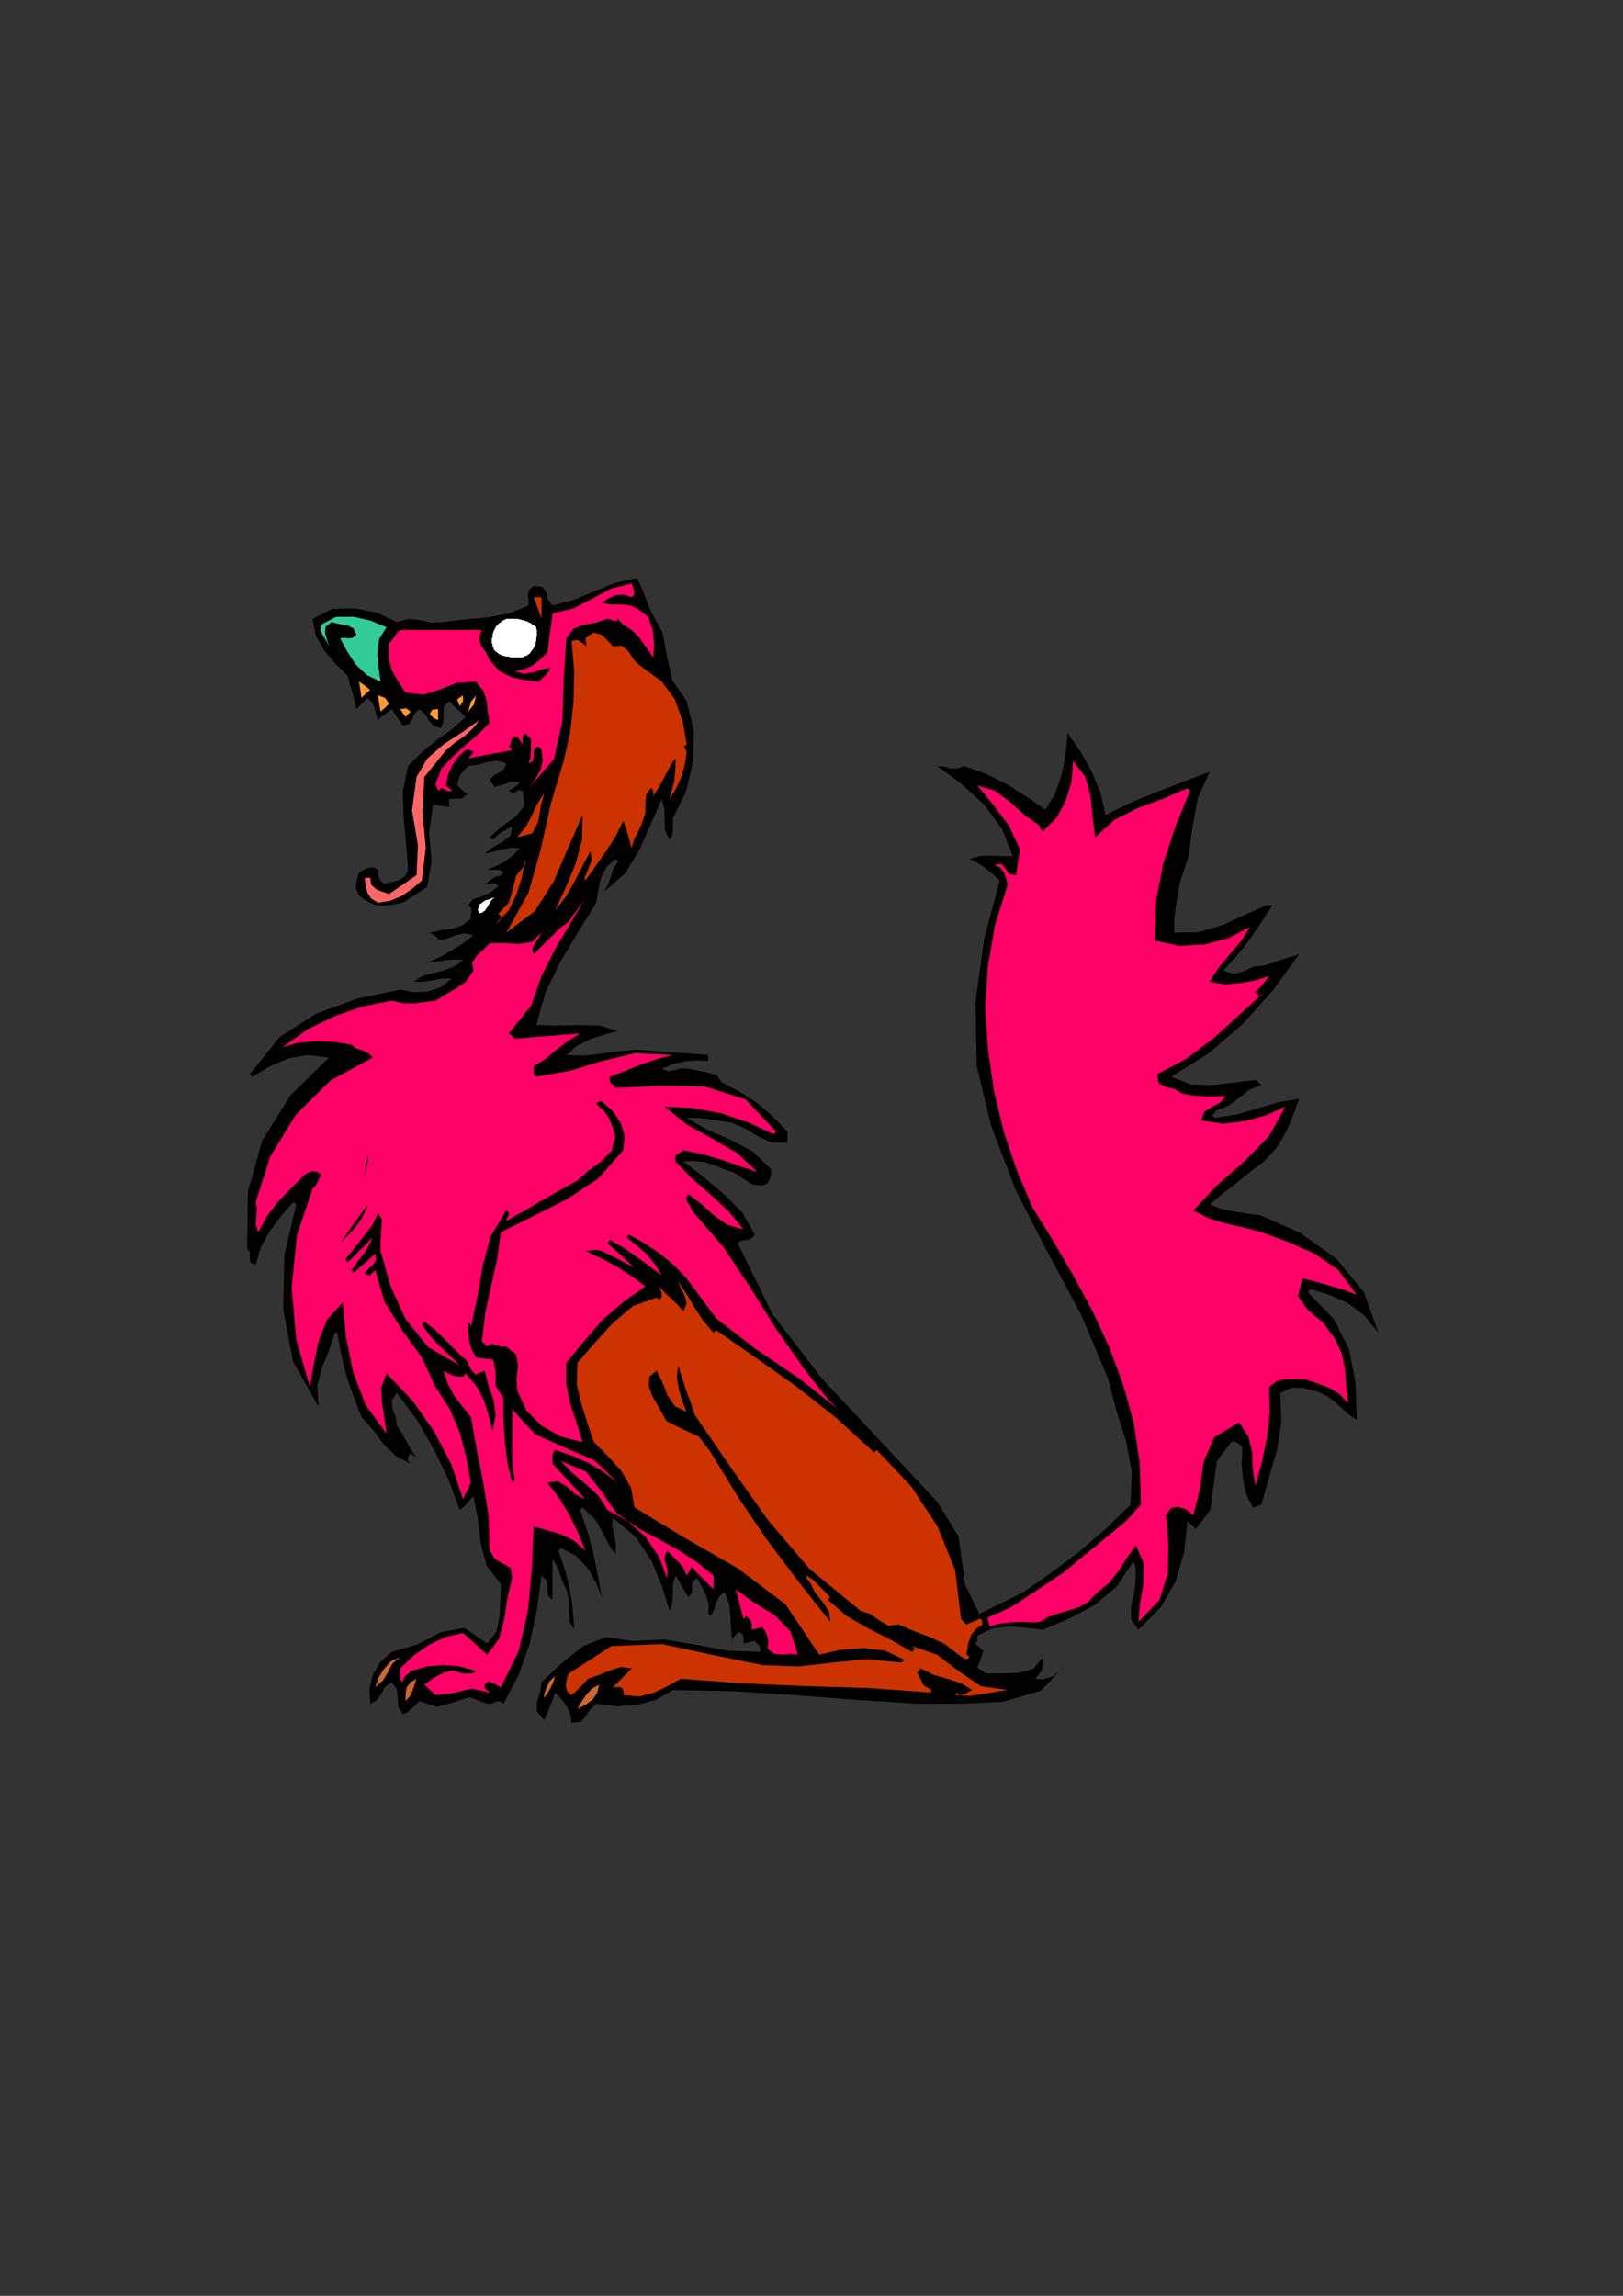 <?xml version="1.0" encoding="utf-8"?>
<!-- Created by UniConvertor 2.0rc4 (https://sk1project.net/) -->
<svg xmlns="http://www.w3.org/2000/svg" height="841.89pt" viewBox="0 0 595.276 841.89" width="595.276pt" version="1.1" xmlns:xlink="http://www.w3.org/1999/xlink" id="9300528f-f606-11ea-9f65-dcc15c148e23">

<rect x="0" y="0" width="595.276" height="841.89" fill="#333333" stroke="none"/>

<g>
	<path style="fill:#000000;" d="M 238.67,224.025 L 242.99,231.945 244.646,240.801 246.59,249.441 251.846,257.145 254.51,267.945 254.222,279.177 251.63,290.193 246.806,300.057 246.806,302.001 246.806,304.161 246.59,306.321 245.582,307.977 243.926,304.593 243.71,300.777 243.71,296.673 242.702,293.073 238.67,302.217 234.566,311.577 229.31,320.217 221.606,326.913 223.046,324.321 224.054,321.441 224.99,318.561 226.646,315.897 226.43,315.681 226.214,315.393 225.926,315.177 225.71,314.961 222.326,318.057 220.454,321.873 219.446,326.409 218.726,331.017 212.03,341.817 205.55,352.617 200.078,363.849 196.694,375.873 203.894,376.089 211.814,375.873 219.734,376.089 226.646,378.033 221.39,379.473 216.35,381.129 211.526,383.505 207.71,386.889 213.974,387.105 220.67,386.385 227.15,385.449 233.63,384.945 240.326,385.449 246.806,385.953 253.286,386.385 259.766,386.889 259.766,387.393 259.766,387.825 259.766,388.329 259.766,389.049 255.23,388.833 250.91,389.265 246.59,390.273 242.702,391.929 245.15,392.865 247.526,392.433 249.902,391.713 252.566,391.929 256.166,392.649 259.766,393.369 262.862,394.305 264.806,396.969 271.286,400.353 277.55,404.385 283.238,409.209 288.782,414.969 288.782,415.905 288.782,416.841 288.782,417.849 288.782,419.001 283.022,419.001 278.27,416.841 273.662,413.961 268.622,411.801 264.302,411.081 259.982,410.361 255.662,409.929 251.846,409.929 259.766,414.465 268.19,418.065 276.11,422.313 282.806,428.793 282.806,430.737 282.302,432.609 281.366,434.049 279.638,434.769 275.822,434.337 272.51,432.177 269.342,430.017 265.742,428.793 262.142,427.353 258.326,426.129 254.222,425.697 250.622,425.913 258.11,431.673 265.526,437.937 272.222,444.633 276.83,452.769 275.606,454.209 273.95,454.713 272.006,454.929 270.566,455.865 283.238,481.785 301.454,505.545 322.55,528.081 343.646,550.617 351.566,563.361 353.942,581.073 359.198,591.873 375.542,583.737 385.838,576.537 395.702,569.121 405.278,560.913 414.638,551.841 415.142,539.817 412.982,528.297 409.382,517.065 406.502,505.761 396.638,482.289 384.398,459.465 372.662,436.713 363.518,412.809 358.262,390.993 357.758,367.665 360.926,344.409 366.686,322.881 364.022,320.433 361.358,318.273 358.478,316.401 355.598,314.961 359.486,313.953 363.518,313.737 367.622,313.953 371.438,313.953 367.622,304.161 360.926,295.017 352.502,287.313 343.646,280.905 346.31,281.121 348.686,281.841 351.35,281.841 353.51,280.905 361.646,283.785 369.278,287.601 376.478,292.137 383.462,296.961 387.062,290.913 389.438,284.001 390.878,276.585 391.598,268.881 396.422,275.865 400.454,283.065 403.622,290.697 405.494,298.833 414.854,294.297 424.214,290.481 434.078,286.665 443.654,283.065 439.334,292.641 437.39,303.153 435.95,313.953 432.638,324.033 431.918,328.353 431.198,332.673 430.694,337.209 430.694,342.033 439.55,341.817 448.19,339.369 456.398,335.553 464.534,331.953 465.038,331.953 465.47,331.953 465.974,331.953 466.694,331.953 462.59,338.217 458.558,344.193 453.95,350.169 448.694,355.929 452.51,357.153 456.11,356.217 459.71,354.489 463.598,354.057 466.91,353.049 470.006,351.897 473.39,350.889 476.486,349.953 466.91,363.129 455.678,375.585 443.15,386.385 429.542,394.809 436.67,397.689 444.59,397.905 452.798,396.969 460.43,396.033 460.934,396.465 461.654,396.969 462.158,397.473 462.59,397.905 458.27,399.633 454.67,402.441 450.854,405.321 446.534,407.049 446.03,407.481 445.598,407.985 445.094,408.489 444.59,408.921 444.878,409.209 445.094,409.425 445.31,409.641 445.598,409.929 453.734,408.705 461.654,406.329 469.07,404.169 476.486,402.945 474.326,408.921 471.734,414.969 468.35,420.729 463.598,425.913 458.558,429.729 453.518,433.833 448.478,437.649 443.654,441.753 448.19,443.409 453.014,444.345 457.838,445.065 462.59,445.785 476.774,452.049 490.166,461.625 500.246,473.865 505.574,488.769 500.534,482.505 494.486,477.969 487.79,474.873 480.59,472.713 480.374,472.929 480.086,473.433 479.87,473.649 479.654,473.865 489.23,483.729 494.774,494.745 497.15,506.985 497.654,520.665 494.99,518.937 492.326,516.561 489.446,513.969 486.566,511.809 482.534,510.081 477.926,508.929 473.606,508.929 469.574,510.801 470.006,521.385 468.35,531.681 465.47,541.761 462.59,551.841 461.87,552.057 461.15,552.273 460.43,552.561 459.494,552.777 457.118,548.025 455.894,542.481 455.39,536.721 455.678,530.745 454.67,529.737 453.734,529.017 452.798,528.585 451.574,528.801 446.318,535.785 445.094,544.857 443.87,553.713 438.614,560.697 437.894,559.977 437.174,559.257 436.238,558.537 435.518,557.817 434.294,569.121 431.198,579.921 425.654,589.497 417.518,597.633 414.854,593.817 414.854,588.993 416.078,583.737 416.582,578.697 416.582,577.257 416.582,575.601 416.294,573.873 415.574,572.721 409.598,581.793 401.462,588.561 392.102,593.529 382.526,597.633 376.478,596.913 369.998,596.409 364.022,597.129 358.478,599.793 358.478,600.513 358.478,601.449 358.262,602.169 357.542,602.673 360.638,605.337 359.702,608.433 358.478,611.529 361.646,613.689 367.406,613.689 373.598,613.473 378.926,612.033 382.526,607.713 382.742,610.089 382.238,612.249 381.086,613.977 379.646,615.633 382.742,615.849 386.126,614.697 389.006,612.537 391.598,609.657 381.806,619.953 367.838,624.057 352.286,624.777 336.446,624.777 313.91,623.337 291.446,621.609 268.91,620.169 246.806,619.737 240.614,623.337 233.63,625.209 226.214,625.713 218.726,624.777 216.35,626.937 214.694,629.529 212.966,631.473 209.654,631.689 209.15,628.305 207.71,625.497 205.766,622.833 203.606,620.673 202.67,623.337 201.734,625.713 200.798,628.089 199.574,630.753 196.91,627.585 196.91,624.273 198.134,620.457 198.638,616.857 206.054,609.873 213.974,603.609 222.326,600.297 231.686,601.737 243.71,601.233 255.446,603.177 266.966,605.337 278.702,605.769 278.99,604.617 278.486,603.393 277.55,602.673 276.83,601.737 275.606,601.953 274.67,602.169 273.662,602.457 272.726,602.673 272.726,601.737 272.726,600.513 272.51,599.577 271.79,598.857 270.782,598.569 270.062,599.289 269.342,600.009 268.622,600.729 268.622,601.233 268.622,601.737 268.622,602.169 268.622,602.673 268.19,597.849 267.902,593.097 267.47,588.273 265.742,583.737 263.87,585.393 262.646,587.553 261.926,590.217 260.702,592.593 260.486,592.377 260.27,592.089 259.982,591.873 259.766,591.657 259.982,588.561 259.046,585.177 257.39,581.793 255.662,578.697 254.006,580.137 253.79,582.081 253.79,583.953 252.566,585.681 251.342,583.737 250.19,581.793 248.966,579.633 247.742,577.761 246.806,580.857 246.806,584.241 246.59,587.553 245.582,590.649 242.702,581.361 238.886,572.217 233.126,563.577 224.774,556.593 224.486,559.473 225.206,562.857 225.926,566.241 225.71,569.841 223.766,567.177 222.11,564.081 220.454,560.913 218.726,557.817 217.574,556.377 216.134,555.153 214.91,554.001 213.686,552.777 213.47,552.993 213.254,553.281 212.966,553.497 212.75,553.713 215.414,561.417 217.574,569.337 219.23,577.473 220.67,585.681 218.726,580.641 215.63,575.097 211.31,570.561 205.766,567.681 205.55,567.897 205.334,568.113 205.046,568.401 204.83,568.617 207.206,575.601 208.934,582.513 210.086,589.929 210.59,597.633 208.934,594.753 208.646,590.649 208.646,586.617 207.71,582.801 206.27,579.921 205.334,577.041 204.326,574.377 202.67,571.713 202.67,575.097 202.67,579.201 202.67,583.233 202.67,586.617 201.014,585.177 200.798,582.513 200.51,579.633 198.638,577.761 196.91,590.217 194.318,602.673 190.214,614.193 184.67,624.777 183.23,623.769 181.79,624.057 180.35,624.777 178.694,624.777 172.214,622.329 166.238,624.273 160.262,625.929 153.782,623.769 152.342,625.209 150.902,626.649 149.462,627.873 147.734,628.593 146.078,625.929 145.862,622.617 145.574,619.449 143.702,616.857 141.254,618.513 139.814,621.177 138.158,623.553 135.782,624.777 135.494,619.449 136.718,614.193 139.598,609.369 143.702,605.769 152.774,603.177 161.702,598.569 170.27,596.913 178.694,602.673 182.078,598.353 183.23,592.809 183.518,586.833 183.734,580.857 178.478,574.161 176.318,565.953 175.31,557.097 173.654,548.745 172.43,549.897 171.278,551.337 170.054,552.561 168.614,553.713 164.582,542.697 159.254,531.681 153.062,520.881 145.574,510.801 143.702,513.465 143.918,516.561 145.142,519.657 145.574,522.825 147.518,525.705 149.174,528.801 150.902,531.681 152.774,534.777 152.342,534.345 151.838,533.841 151.118,533.337 150.614,532.617 150.182,533.337 149.678,534.057 149.678,535.065 149.678,535.785 149.894,536.001 150.182,536.217 150.398,536.505 150.614,536.721 145.358,534.057 140.822,529.737 136.934,524.481 132.614,519.657 129.734,512.241 127.142,504.825 125.198,496.905 123.758,488.769 123.542,488.769 123.326,488.769 123.038,488.769 122.822,488.769 120.662,495.249 117.998,501.729 116.342,508.209 116.846,515.841 107.486,499.281 103.886,480.129 104.318,460.185 108.638,441.753 108.422,441.465 108.206,441.249 107.918,441.033 107.702,440.745 103.166,445.785 99.062,451.329 95.678,457.305 93.806,463.785 91.862,463.065 91.646,461.409 91.646,459.249 90.638,457.809 90.926,436.929 96.182,418.281 106.478,401.721 120.662,387.825 112.958,386.889 105.758,388.113 99.062,390.993 92.582,394.809 92.366,394.593 92.078,394.305 91.862,394.089 91.646,393.873 102.446,380.409 115.838,371.769 130.958,366.225 146.798,362.913 151.838,363.849 156.878,363.633 161.702,361.977 165.734,358.809 162.638,358.809 159.254,359.313 155.654,360.033 151.838,360.033 153.998,358.377 156.662,357.369 159.758,356.649 162.638,355.929 164.582,355.209 166.454,354.489 168.11,353.553 169.838,351.897 166.67,351.897 163.574,352.113 159.974,352.617 156.662,353.049 160.982,351.177 165.302,348.729 169.55,346.137 173.654,342.969 170.27,342.249 166.958,342.969 163.358,344.409 159.758,344.913 158.822,344.913 159.254,344.913 160.262,344.697 160.694,343.977 159.974,343.473 159.254,342.969 158.534,342.537 157.598,342.033 161.702,341.097 165.734,340.593 169.55,339.369 172.718,336.993 172.718,335.553 172.934,334.113 172.718,332.889 171.71,331.953 173.438,329.793 176.318,328.857 179.63,327.417 182.798,324.969 181.79,324.033 180.638,323.817 179.198,324.033 177.758,324.033 177.974,324.321 179.414,323.097 181.574,321.657 183.734,320.937 183.95,320.721 184.238,320.433 184.454,320.217 184.67,320.001 183.518,318.993 181.79,318.993 180.35,318.993 178.694,318.993 182.078,317.553 185.174,315.897 188.054,313.737 190.718,311.073 187.838,310.857 184.454,311.361 181.07,312.297 177.758,313.017 180.854,310.641 184.454,308.697 187.334,306.321 187.838,302.937 185.894,304.161 183.95,305.097 182.294,306.537 180.638,307.977 180.35,307.761 180.134,307.473 179.918,307.257 179.63,307.041 183.95,303.153 188.99,299.553 192.374,295.521 191.654,289.977 190.214,289.761 188.99,290.481 188.054,290.913 186.614,289.977 187.838,289.257 188.774,288.537 189.71,288.033 190.718,286.881 187.55,286.665 184.238,287.817 181.358,288.537 179.63,285.945 181.358,284.217 183.23,283.281 184.958,281.841 185.678,279.897 182.294,278.961 178.694,279.465 175.31,280.401 171.71,280.905 170.054,282.561 168.83,284.217 168.11,285.945 167.678,288.033 168.614,288.753 169.55,289.761 170.558,290.697 171.71,290.913 169.334,292.857 166.454,292.857 164.582,293.073 164.798,295.953 163.142,295.737 161.702,295.521 160.262,295.233 158.822,295.017 157.382,305.313 158.318,315.897 156.662,325.257 147.734,331.017 143.918,331.737 140.534,332.169 137.222,331.737 133.838,330.009 131.462,328.137 130.454,325.257 130.958,322.377 131.678,320.001 133.334,318.993 135.062,318.273 136.934,318.057 138.662,318.993 138.662,320.433 138.878,321.657 139.598,322.881 140.822,324.033 143.414,323.601 146.078,322.881 148.454,321.441 149.678,318.993 148.958,309.417 148.022,299.553 147.734,290.193 149.678,280.905 154.718,275.865 159.974,271.545 165.518,267.657 170.774,262.905 169.334,261.465 167.678,260.025 166.238,258.585 164.798,257.145 162.854,259.017 162.638,261.681 162.638,264.561 161.702,266.937 159.038,266.217 157.382,264.345 155.942,261.897 153.782,260.025 152.054,261.681 151.118,263.841 150.182,265.497 147.734,266.001 146.798,264.561 145.574,262.905 144.638,261.465 143.702,260.025 142.478,260.961 141.254,261.897 139.814,262.905 138.662,264.057 137.942,261.897 137.438,259.737 136.502,257.577 134.774,255.921 133.838,256.857 132.614,258.081 131.678,259.017 130.742,260.025 130.022,256.857 129.302,253.977 128.294,250.881 127.646,248.001 123.326,243.681 119.006,238.641 115.838,233.169 114.686,226.905 121.886,223.305 130.238,223.089 138.374,224.745 145.574,228.129 149.894,226.905 153.998,227.409 158.318,228.345 162.638,228.129 170.774,227.121 178.694,226.401 186.614,224.961 193.814,222.081 193.814,219.921 193.598,218.049 194.03,216.321 195.758,214.881 198.854,215.169 200.294,217.041 201.014,219.921 202.67,222.081 210.59,219.921 218.006,216.825 225.71,213.729 233.63,212.001 235.07,214.881 236.294,218.049 237.446,220.929 238.67,224.025 Z" />
	<path style="fill:#ff0066;" d="M 232.694,217.041 L 232.694,217.545 232.406,218.265 232.19,218.481 231.686,218.985 228.806,218.049 225.926,218.265 223.046,219.489 220.67,221.145 224.054,221.649 227.15,221.649 230.534,221.865 233.63,223.089 237.734,226.185 239.39,231.009 239.894,236.265 239.606,241.089 237.446,237.921 234.854,234.321 231.974,231.225 228.59,229.065 228.086,228.561 227.654,228.129 227.15,227.625 226.646,226.905 225.926,227.841 224.99,227.625 223.766,227.121 222.83,226.905 218.51,228.345 214.19,229.065 210.374,230.505 207.71,234.105 206.774,249.009 206.27,264.561 203.174,278.457 193.814,289.041 196.19,285.945 198.134,282.561 199.07,278.961 198.638,275.145 198.35,274.641 197.918,274.137 197.414,273.921 196.694,273.921 195.758,275.577 195.758,277.521 195.47,279.177 193.814,279.897 194.534,278.025 194.75,275.577 194.75,273.201 194.75,271.041 194.318,270.537 193.814,270.105 193.094,269.385 192.59,268.881 191.87,269.601 191.654,270.825 191.654,271.977 191.654,272.985 191.15,272.265 190.718,271.545 190.214,270.825 189.71,270.105 188.27,270.321 187.55,271.257 187.334,272.697 186.614,273.921 187.118,274.137 187.334,274.425 187.55,274.857 187.838,275.145 183.734,275.865 179.63,276.585 175.814,277.305 171.71,278.025 172.214,277.521 172.718,277.017 173.15,276.585 173.654,276.081 173.15,275.361 172.43,275.145 171.494,274.857 170.774,275.145 167.894,277.737 165.734,280.905 164.294,284.217 163.574,288.033 164.078,288.537 164.798,289.041 165.302,289.473 165.734,289.977 164.294,290.193 163.142,289.473 161.918,289.041 160.694,289.977 159.758,287.817 160.262,285.945 161.198,284.001 161.702,282.057 166.238,277.305 170.774,273.201 175.598,269.097 179.63,265.065 178.91,260.961 178.478,256.857 177.254,253.257 174.59,249.945 167.678,250.377 161.414,252.825 155.438,254.697 148.742,253.977 146.078,249.945 143.702,245.841 142.478,241.305 142.694,236.049 143.702,234.825 144.638,233.601 145.574,232.161 146.798,231.009 154.502,231.009 162.134,231.009 169.838,231.009 176.75,231.009 175.598,234.105 176.534,236.769 178.19,239.145 179.63,242.025 183.23,246.129 187.55,248.289 192.59,249.441 197.63,249.945 198.854,248.721 200.078,247.569 201.23,246.345 201.734,244.905 198.854,245.409 195.758,246.561 192.158,247.065 188.774,246.129 192.374,245.409 195.47,243.969 198.134,241.809 200.798,239.145 201.23,235.545 201.734,231.945 202.238,228.561 202.67,224.961 210.374,223.089 217.286,219.489 224.054,215.889 231.686,213.945 231.974,214.665 232.19,215.385 232.406,216.321 232.694,217.041 Z M 191.654,260.961 L 191.438,261.177 191.15,261.465 190.934,261.681 190.718,261.897 190.214,259.737 189.71,257.361 189.278,255.201 188.774,253.041 190.214,254.697 191.15,256.425 191.654,258.585 191.654,260.961 Z M 177.758,276.081 L 178.19,275.361 178.694,274.425 179.198,273.705 179.63,272.985 180.35,272.985 181.07,272.985 182.078,272.985 182.798,272.985 181.358,273.705 180.134,274.425 178.91,275.361 177.758,276.081 Z M 154.718,249.009 L 152.774,248.289 150.614,247.569 148.958,246.345 148.742,243.969 150.182,245.121 151.622,246.561 153.278,247.785 154.718,249.009 Z M 168.614,236.985 L 167.678,236.769 166.67,236.481 165.734,236.265 164.798,236.049 165.518,236.049 166.238,236.049 166.958,236.049 167.678,236.049 167.894,236.265 168.11,236.481 168.398,236.769 168.614,236.985 Z M 184.67,255.921 L 183.23,253.545 181.574,250.881 179.198,248.505 176.75,246.129 172.934,245.625 169.838,246.849 166.67,248.505 163.574,249.945 165.734,248.505 169.334,246.849 173.438,245.625 176.75,244.905 177.47,244.905 177.974,244.689 178.478,244.401 178.694,243.969 177.974,242.745 177.254,241.521 176.03,240.585 174.59,240.081 174.374,240.369 174.158,240.585 173.87,240.801 173.654,241.089 172.934,240.369 172.214,239.361 171.494,238.641 170.774,237.921 171.71,237.921 172.934,237.921 173.87,238.209 174.59,239.145 174.878,238.209 175.094,237.489 175.31,236.769 175.814,236.049 177.47,241.089 180.638,245.841 183.518,250.665 184.67,255.921 Z M 194.75,368.889 L 192.59,371.553 190.718,373.929 188.774,376.305 186.614,378.969 187.334,379.473 187.838,379.905 188.27,380.409 188.774,380.913 194.75,380.409 200.798,379.905 206.774,379.473 212.75,378.969 208.43,381.633 204.11,384.945 200.078,388.329 195.758,390.993 195.758,391.929 195.758,393.153 195.974,394.089 196.694,394.809 209.15,392.649 220.886,389.049 233.126,386.169 246.806,386.889 241.046,388.329 235.286,390.273 229.526,392.649 223.766,394.809 223.55,396.033 224.054,397.185 224.99,397.905 225.71,398.913 241.982,398.193 258.542,398.409 273.446,403.161 284.678,414.969 284.462,415.185 284.246,415.401 283.958,415.689 283.742,415.905 274.382,411.585 264.302,408.201 254.006,406.329 243.71,405.825 251.846,412.305 261.206,417.561 270.35,422.817 277.766,429.729 271.07,427.569 264.302,425.193 257.606,423.249 250.622,421.809 249.686,422.529 248.462,423.249 247.526,424.257 247.742,425.913 254.006,432.393 260.702,438.153 267.182,444.129 272.726,450.825 266.75,449.169 261.71,445.569 257.102,441.465 252.566,437.937 251.63,439.305 252.062,440.745 253.07,442.185 253.79,443.913 265.31,457.305 275.102,471.993 284.462,487.041 294.758,501.729 297.638,505.545 300.734,509.361 303.83,513.249 307.43,516.777 292.886,505.329 277.262,494.745 262.646,483.441 251.846,468.825 247.022,463.785 241.766,459.465 236.294,455.865 230.75,452.769 230.534,452.985 230.246,453.273 230.03,453.489 229.814,453.705 233.414,456.585 237.23,459.969 240.326,463.785 242.702,467.673 239.39,465.225 234.566,461.625 229.094,457.809 223.766,454.713 223.55,454.929 223.334,455.433 223.046,455.649 222.83,455.865 225.206,458.025 227.654,460.185 230.246,462.633 232.694,464.793 228.374,462.633 223.766,460.185 219.446,458.313 214.694,458.745 220.454,461.409 225.926,464.289 231.47,467.889 236.726,471.705 228.59,477.465 220.886,484.161 214.19,491.865 207.71,499.785 207.71,507.705 209.15,514.905 211.526,521.817 213.686,528.801 205.766,526.857 198.638,522.825 193.094,517.281 189.71,509.865 189.494,505.329 189.998,500.721 189.278,496.689 185.678,493.809 183.734,493.809 182.078,493.305 180.35,492.801 178.694,493.809 178.19,493.305 177.758,492.801 177.254,492.369 176.75,491.865 177.974,481.569 180.134,471.705 182.294,461.913 183.734,451.833 195.974,445.785 208.214,439.593 219.446,432.177 228.59,421.809 229.094,416.409 227.654,411.801 224.774,407.481 220.67,403.881 219.95,403.881 219.446,404.169 219.014,404.385 218.726,404.889 221.606,407.481 223.55,410.361 224.774,413.529 225.71,416.841 224.27,422.097 220.454,425.913 215.846,429.297 211.814,432.897 205.334,436.497 198.638,440.313 192.158,444.129 185.678,447.729 185.894,446.793 186.614,445.569 186.614,444.633 185.678,443.913 179.918,453.489 177.038,464.289 175.094,475.593 172.718,486.825 172.718,486.105 172.43,485.601 171.998,485.169 171.71,484.665 171.71,487.761 171.998,491.361 172.934,494.745 174.59,497.841 180.854,498.561 181.79,502.665 181.79,508.209 184.67,512.745 184.67,520.881 185.174,528.801 186.11,536.217 187.838,543.705 188.054,543.417 188.27,543.201 188.558,542.985 188.774,542.697 187.838,536.505 187.838,529.521 187.838,522.825 187.838,516.777 196.19,525.921 206.99,530.745 218.006,535.497 226.646,543.705 221.39,539.817 215.846,536.505 209.87,533.841 203.606,531.681 202.958,532.617 202.67,533.841 202.67,535.281 202.67,536.721 205.766,540.105 208.646,543.201 211.814,546.585 214.694,549.681 211.094,548.025 207.926,545.145 204.614,543.201 200.798,543.705 205.334,549.681 208.934,555.657 212.03,562.137 214.694,568.617 210.59,565.017 205.766,562.641 200.798,561.201 195.758,559.761 195.038,575.601 193.598,590.937 190.214,605.553 183.734,618.729 182.294,618.009 180.638,617.073 179.198,616.569 177.758,617.793 177.758,618.729 178.19,619.449 178.91,619.953 179.63,620.673 172.934,619.233 165.95,620.889 159.758,621.609 155.654,617.793 158.822,615.417 162.422,613.473 165.95,612.537 169.838,613.689 170.99,613.689 172.43,613.689 173.654,613.473 174.59,612.753 168.614,611.097 162.638,610.593 156.662,611.097 150.614,612.753 149.894,613.689 148.742,614.409 148.022,615.633 147.734,616.857 146.798,615.849 146.798,614.409 146.798,612.969 146.798,611.817 151.838,606.993 157.382,603.177 163.358,600.297 169.838,598.857 171.998,600.729 174.158,602.673 176.534,604.833 178.694,606.777 183.014,601.017 184.958,593.817 186.11,586.113 187.838,578.697 187.334,575.097 184.67,573.441 181.574,571.713 179.63,568.617 179.198,555.873 177.254,543.705 174.878,531.681 172.718,519.657 169.838,516.057 166.67,512.025 164.294,507.489 162.638,502.665 164.294,503.601 165.95,504.321 167.894,504.825 169.838,504.825 170.054,504.609 170.27,504.321 170.558,504.105 170.774,503.601 174.878,508.425 177.47,513.465 179.198,518.937 180.638,524.697 181.79,518.937 181.07,513.465 179.198,508.209 177.758,502.665 174.374,504.105 172.718,502.161 171.278,499.065 168.614,496.689 165.518,493.521 162.422,490.425 159.254,487.329 155.654,484.665 155.438,484.881 155.222,485.169 154.934,485.385 154.718,485.601 157.598,489.705 161.198,493.521 165.014,497.121 168.614,500.721 157.094,494.025 148.742,483.729 143.198,471.489 139.598,458.745 139.598,454.929 139.814,450.825 140.102,447.225 138.662,444.849 136.502,449.385 133.334,453.489 130.022,457.593 126.638,461.913 126.926,462.129 127.142,462.345 127.358,462.633 127.646,462.849 130.022,460.473 132.182,458.313 134.342,456.153 136.718,453.705 135.494,456.369 133.838,459.249 131.678,461.913 129.734,464.793 129.518,465.009 129.302,465.225 129.014,465.513 128.798,465.729 129.014,465.945 129.302,466.233 129.518,466.449 129.734,466.665 131.678,465.009 133.622,463.353 135.782,461.409 137.654,459.753 137.942,462.129 136.718,463.785 135.278,465.225 133.838,466.665 134.054,467.169 134.558,467.385 135.062,467.673 135.782,467.673 136.214,467.169 136.718,466.665 137.222,466.233 137.654,465.729 141.038,477.465 147.518,487.761 154.718,497.841 159.758,508.641 165.014,516.777 168.614,525.201 170.99,534.345 172.718,543.705 171.998,545.361 171.278,546.801 170.558,548.241 169.838,549.681 165.518,536.937 159.254,524.985 151.334,513.681 141.758,503.601 139.814,508.929 140.102,514.401 141.038,520.161 141.758,525.705 134.054,515.121 129.518,503.169 126.926,490.425 125.702,477.681 119.942,483.945 116.846,491.865 115.118,500.289 113.678,508.641 108.638,491.145 106.982,471.993 108.926,452.985 114.686,435.777 115.838,434.769 116.558,433.329 117.062,432.177 117.782,430.737 116.342,429.729 114.686,429.513 112.958,430.017 111.806,430.737 106.766,435.777 101.942,440.745 97.838,446.073 94.742,451.833 93.806,449.169 94.022,446.073 94.238,443.193 93.806,440.745 99.062,424.257 108.422,408.921 121.166,396.249 136.718,387.825 135.278,386.385 133.118,385.233 130.742,384.513 128.798,383.073 122.606,382.065 115.838,381.849 109.358,382.353 103.598,384.009 112.742,377.529 122.606,372.705 132.902,369.105 143.702,366.945 148.022,367.953 151.838,367.953 155.654,367.449 159.758,366.945 163.574,364.569 167.39,362.409 170.99,359.817 173.654,355.929 173.15,353.049 174.878,350.457 177.254,348.297 179.63,345.849 184.958,345.849 190.214,346.137 195.038,345.417 198.638,342.033 197.63,343.977 196.19,345.849 195.254,348.009 195.758,349.953 199.07,346.569 202.238,343.473 205.334,340.377 208.646,337.929 210.086,335.769 212.03,333.177 213.974,330.513 215.63,327.849 209.87,337.497 203.894,347.577 198.638,357.873 194.75,368.889 Z M 212.75,479.841 L 210.374,483.945 206.99,487.545 202.958,490.641 198.638,492.801 201.734,488.985 205.046,485.601 208.934,482.721 212.75,479.841 Z M 211.814,472.713 L 206.99,478.905 200.294,483.225 192.878,485.601 184.67,486.825 191.654,483.729 198.638,480.849 205.55,477.465 211.814,472.713 Z M 208.646,466.665 L 202.67,472.209 195.758,476.025 188.558,478.401 180.638,479.841 187.118,476.025 194.318,473.145 201.734,470.265 208.646,466.665 Z M 201.734,463.785 L 198.854,465.225 195.758,466.449 192.59,466.953 189.71,466.665 191.87,464.793 195.254,464.073 198.854,463.785 201.734,463.785 Z M 169.838,494.745 L 167.39,492.801 165.518,490.425 164.078,487.545 162.638,484.665 164.294,487.329 166.454,489.705 168.398,492.081 169.838,494.745 Z M 168.614,484.665 L 166.958,482.289 165.302,479.625 164.294,476.745 163.574,473.865 165.014,476.529 166.238,479.121 167.39,482.001 168.614,484.665 Z M 212.75,414.969 L 211.31,417.849 209.15,420.009 206.486,421.593 203.606,422.817 205.766,420.729 207.926,418.281 210.374,416.409 212.75,414.969 Z M 168.614,413.961 L 164.294,416.625 159.974,420.225 156.374,424.257 153.782,428.793 154.718,424.473 158.318,419.721 163.142,415.905 168.614,413.961 Z M 108.638,421.809 L 110.366,418.569 112.526,415.401 114.902,412.521 117.782,409.929 115.406,413.025 113.246,415.905 110.798,418.785 108.638,421.809 Z M 122.822,449.673 L 128.078,442.185 132.902,434.049 135.062,425.409 133.838,415.905 134.774,409.209 137.222,402.945 140.822,397.473 145.574,392.865 137.222,406.329 135.062,422.313 132.398,437.937 122.822,449.673 Z M 148.742,398.913 L 148.022,401.289 147.302,403.665 146.078,405.825 144.638,407.985 145.574,405.321 146.294,402.945 147.014,400.569 148.742,398.913 Z M 152.774,399.849 L 153.998,395.745 156.662,392.145 159.974,389.049 163.574,386.889 160.982,390.273 158.318,393.369 155.438,396.753 152.774,399.849 Z M 157.598,384.945 L 156.374,386.889 154.718,389.049 152.774,390.705 150.614,391.929 151.622,389.553 153.062,387.393 155.438,385.665 157.598,384.945 Z M 148.742,386.889 L 153.998,380.625 161.198,378.033 168.83,376.305 175.814,372.993 169.118,376.809 161.918,379.185 154.934,381.849 148.742,386.889 Z M 181.574,360.969 L 180.35,362.193 179.198,363.345 177.974,364.785 176.75,366.009 177.038,366.225 177.254,366.513 177.47,366.729 177.758,366.945 174.374,370.113 170.774,372.489 166.958,374.433 162.638,374.865 161.702,373.713 160.478,373.209 159.038,373.209 157.598,373.929 151.838,372.273 145.574,371.769 138.878,371.985 132.614,372.993 140.318,370.833 148.238,371.553 156.158,371.553 162.638,367.953 168.398,366.225 173.654,363.849 178.478,360.537 181.574,355.929 182.51,357.153 182.51,358.377 182.294,359.817 181.574,360.969 Z M 292.598,606.777 L 289.718,606.489 286.838,606.777 283.958,606.489 281.582,604.617 281.798,602.457 281.582,600.513 280.862,598.569 279.638,596.697 278.702,596.913 277.766,597.129 276.83,597.417 275.606,597.633 275.822,596.193 275.606,594.969 274.886,593.817 273.662,592.593 273.446,592.809 273.23,593.097 272.942,593.529 272.726,593.817 272.006,590.937 271.286,588.273 270.566,585.393 269.846,582.801 276.83,587.841 284.246,592.377 290.006,598.353 292.598,606.777 Z M 234.566,560.697 L 241.766,564.513 248.75,568.401 255.446,572.721 261.71,577.761 261.71,578.913 261.71,580.137 261.71,581.577 261.71,582.801 259.766,580.857 257.606,578.697 255.662,576.753 253.79,574.593 253.286,575.313 252.782,576.321 252.35,577.041 251.846,577.761 250.622,574.881 248.966,572.937 247.022,570.993 244.646,568.617 243.71,570.993 244.142,573.441 244.862,575.817 244.646,578.697 241.766,570.993 236.726,563.577 230.246,557.817 222.83,553.713 219.446,548.457 214.694,544.137 209.87,540.105 205.766,535.785 214.91,539.601 220.67,547.017 226.214,554.937 234.566,560.697 Z M 363.086,596.409 L 362.798,595.689 362.582,594.753 362.366,594.033 362.078,593.313 364.526,592.089 367.406,590.937 370.502,589.497 372.878,588.057 377.198,585.177 381.302,582.513 385.622,579.633 389.942,576.753 395.414,572.217 400.742,567.897 406.214,563.361 411.542,559.041 413.414,557.313 415.142,555.441 416.798,553.497 418.454,551.841 418.022,536.505 415.862,521.817 411.974,507.921 406.934,494.241 400.742,480.849 393.758,467.889 386.342,455.145 378.638,442.689 372.878,429.009 368.126,414.969 364.526,399.849 362.366,384.729 361.358,369.393 362.366,354.273 364.958,339.153 369.566,324.537 369.062,322.161 368.126,319.713 366.686,318.057 364.526,317.121 367.406,316.833 368.846,318.561 369.998,320.433 372.662,320.937 374.102,311.361 369.998,302.721 364.022,294.801 358.478,288.033 364.958,289.977 370.718,294.297 376.046,299.121 381.518,302.937 381.518,303.657 381.806,304.161 382.238,304.593 382.526,304.881 387.566,299.841 390.878,293.577 393.038,286.665 393.542,278.961 398.078,284.937 400.022,291.921 400.742,299.553 401.678,307.041 408.878,300.561 417.518,296.241 426.662,292.857 435.518,289.041 435.734,289.257 435.95,289.473 436.238,289.761 436.454,289.977 431.198,302.937 426.662,316.617 423.998,330.513 423.494,344.913 432.638,346.857 441.71,346.353 450.638,343.977 458.558,339.873 455.174,345.129 451.07,349.953 447.038,354.777 443.654,360.033 449.198,360.969 454.67,360.537 460.43,359.529 465.47,357.873 464.318,359.529 463.094,360.969 461.87,362.409 460.43,363.849 460.934,364.353 461.438,364.785 461.87,365.073 462.59,365.073 462.878,364.785 463.094,364.569 463.31,364.065 463.598,363.849 454.238,372.489 444.878,380.913 435.014,388.329 424.502,393.873 424.934,397.185 427.598,398.625 430.91,399.345 433.574,401.001 437.39,401.721 441.494,402.009 445.598,402.009 449.63,402.009 447.47,404.385 444.59,405.825 441.71,407.769 440.558,410.865 448.694,412.089 456.83,411.081 464.534,408.921 471.446,405.825 465.47,416.625 456.398,425.913 446.534,434.553 437.678,443.913 443.438,446.793 449.63,448.665 456.11,450.105 462.59,451.833 472.454,455.433 482.246,459.753 490.886,465.729 497.654,474.873 492.83,472.929 487.79,471.489 482.75,470.049 477.71,468.825 476.054,475.305 479.654,480.345 485.414,485.169 489.446,490.641 492.11,496.185 493.334,502.161 493.766,508.641 494.486,514.617 491.39,511.305 487.574,508.929 482.966,507.201 478.43,505.761 475.046,505.761 471.446,505.761 468.35,506.481 465.47,508.641 465.758,517.785 464.75,526.857 462.878,536.001 460.43,544.857 459.494,538.881 459.278,532.617 457.838,526.641 454.454,521.601 445.31,527.145 441.494,536.001 440.054,546.297 437.678,555.657 435.014,553.497 432.134,552.561 429.542,552.993 427.598,555.657 428.534,566.457 428.318,577.041 425.222,586.833 417.518,594.753 418.238,587.553 419.462,580.137 419.462,573.153 416.582,566.673 413.198,571.497 410.318,576.033 406.934,580.353 401.894,584.457 399.302,587.337 395.918,589.281 391.598,590.649 386.846,592.089 384.182,593.097 382.742,594.033 381.302,594.753 378.638,594.969 374.606,594.753 370.286,594.969 366.182,595.473 363.086,596.409 Z M 431.63,535.785 L 430.262,535.785 428.822,535.785 427.598,535.497 426.662,534.777 427.814,533.841 429.254,533.841 430.478,534.561 431.63,535.785 Z M 432.638,527.865 L 432.638,528.585 432.638,529.305 432.638,530.025 432.638,530.745 430.694,529.521 428.534,528.297 426.662,526.857 424.502,525.705 426.878,525.921 429.038,525.705 431.198,525.921 432.638,527.865 Z M 433.574,514.617 L 434.294,514.617 434.798,514.905 435.23,515.337 435.518,515.841 433.574,517.065 431.414,517.785 429.038,517.785 426.662,517.785 425.438,516.345 424.214,515.121 423.494,513.465 423.494,511.809 425.222,514.617 427.598,515.841 430.478,515.625 433.574,514.617 Z M 462.59,491.865 L 462.878,497.625 461.87,503.385 459.71,508.209 455.678,511.809 452.294,513.465 448.478,513.969 444.374,513.465 440.558,512.745 440.054,509.145 440.99,505.545 442.718,501.945 444.59,498.849 446.03,497.121 447.254,495.969 448.478,494.961 450.638,494.745 451.574,495.465 451.574,496.401 451.574,497.625 451.574,498.849 451.574,497.841 451.07,497.121 450.35,496.401 449.63,495.681 446.318,499.065 443.87,502.449 442.214,506.481 441.494,510.801 444.374,512.745 447.47,512.529 450.638,511.521 453.518,510.801 457.55,506.481 459.998,501.225 460.718,495.465 459.494,489.705 458.27,486.825 456.614,483.945 454.454,481.569 451.574,479.841 446.03,482.505 441.71,486.321 438.83,491.649 437.678,497.841 438.614,500.505 437.894,502.881 436.238,505.329 434.51,507.705 431.198,507.705 428.534,506.481 426.158,504.321 424.502,501.729 423.782,499.569 423.062,497.409 422.342,494.961 421.622,492.801 424.718,496.401 427.382,501.225 430.694,504.321 435.518,502.665 436.67,495.465 439.55,488.769 443.87,483.009 449.63,478.689 454.454,479.841 458.054,483.225 460.718,487.545 462.59,491.865 Z M 447.47,461.913 L 446.318,466.953 444.158,471.993 441.278,476.529 436.454,479.841 434.798,480.129 433.07,480.345 431.414,480.561 429.542,480.849 433.79,479.625 437.678,477.465 440.774,474.369 443.654,470.769 444.374,468.393 445.31,465.945 446.318,463.569 447.47,461.913 Z M 432.638,463.785 L 428.102,463.785 423.494,463.353 419.462,462.345 415.574,460.689 415.574,460.473 415.574,460.185 415.574,459.969 415.574,459.753 421.838,461.625 428.102,462.129 434.078,460.473 439.55,456.873 440.558,455.865 441.494,454.713 442.43,453.705 443.654,452.769 441.71,456.369 439.334,459.249 436.238,461.913 432.638,463.785 Z M 433.574,447.729 L 431.198,450.393 428.102,451.113 424.718,450.393 421.622,449.673 416.582,446.505 411.974,442.185 408.374,437.217 405.494,431.673 411.254,438.369 417.734,444.633 424.934,448.449 433.574,447.729 Z M 411.542,411.801 L 407.942,409.641 404.342,407.769 400.238,406.761 395.702,407.049 398.798,405.825 402.182,406.329 405.278,407.265 408.662,407.985 409.382,408.705 410.534,409.641 411.254,410.649 411.542,411.801 Z M 403.622,391.929 L 401.678,392.865 399.734,393.153 397.574,393.369 395.702,393.873 397.358,392.649 399.734,392.145 401.894,391.929 403.622,391.929 Z M 418.454,374.865 L 412.982,378.753 406.934,381.849 400.454,383.073 393.542,381.849 400.238,382.353 406.502,380.193 412.262,377.025 418.454,374.865 Z M 419.678,361.977 L 411.254,362.913 403.118,363.849 394.694,365.073 386.558,366.009 394.478,363.633 402.614,361.689 411.038,360.753 419.678,361.977 Z M 402.614,353.049 L 396.854,352.833 391.886,353.769 387.062,355.713 382.526,357.873 386.126,355.713 391.382,353.049 397.142,351.609 402.614,353.049 Z M 404.558,336.993 L 397.574,340.809 390.662,345.129 384.182,349.953 377.702,354.993 383.246,349.017 389.942,343.689 397.142,339.657 404.558,336.993 Z M 400.454,320.001 L 394.262,324.537 387.782,330.513 381.806,336.993 376.478,342.969 379.646,335.049 385.118,327.633 392.318,322.161 400.454,320.001 Z" />
	<path style="fill:#cc3300;" d="M 198.638,226.905 L 195.758,218.985 198.638,218.985 198.638,226.905 Z" />
	<path style="fill:#33cc99;" d="M 141.758,230.001 L 139.094,234.321 138.374,239.649 138.878,244.905 139.598,249.945 134.558,247.569 130.454,243.681 127.358,238.929 124.766,234.105 126.206,233.889 127.862,234.105 129.302,233.889 130.742,232.881 129.734,230.505 127.358,229.281 124.478,228.849 121.598,228.129 119.438,229.785 119.222,232.161 119.942,234.609 120.662,236.985 119.726,235.041 118.502,233.169 117.566,231.225 117.782,229.065 123.326,226.185 129.734,226.185 135.998,227.625 141.758,230.001 Z" />
	<path style="fill:#ffffff;" d="M 196.694,230.001 L 196.694,230.505 196.91,231.009 196.91,231.225 196.91,231.729 196.91,232.161 196.91,232.665 196.91,232.881 196.91,233.385 196.694,233.889 196.694,234.321 196.694,234.609 196.694,235.041 196.478,235.545 196.478,235.761 196.478,236.265 196.19,236.769 195.974,236.985 195.974,237.489 195.758,237.705 195.47,237.921 195.254,238.425 195.038,238.641 194.75,238.929 194.534,239.361 194.318,239.649 194.03,239.865 193.598,240.081 193.31,240.369 192.878,240.585 192.59,240.585 192.158,240.801 191.654,241.089 191.438,241.089 190.934,241.089 190.43,241.089 189.998,241.089 189.71,241.089 189.278,241.089 188.774,241.089 188.558,241.089 188.054,241.089 187.55,241.089 187.118,241.089 186.83,240.801 186.398,240.801 185.894,240.801 185.678,240.801 185.174,240.585 184.67,240.585 184.454,240.369 183.95,240.369 183.734,240.081 183.518,240.081 183.014,239.865 182.798,239.649 182.51,239.361 182.078,239.145 181.79,238.929 181.574,238.641 181.358,238.425 181.07,238.209 181.07,237.705 180.854,237.489 180.638,236.985 180.638,236.481 180.638,236.265 180.35,235.761 180.35,235.329 180.35,234.825 180.35,234.609 180.35,234.105 180.638,233.889 180.638,233.385 180.638,232.881 180.638,232.665 180.854,232.161 180.854,231.945 181.07,231.441 181.07,231.225 181.358,231.009 181.574,230.505 181.574,230.289 181.79,230.001 182.078,229.569 182.294,229.281 182.51,229.065 182.798,228.849 183.014,228.561 183.518,228.345 183.734,228.129 183.95,227.841 184.238,227.625 184.67,227.409 184.958,227.409 185.39,227.121 185.678,226.905 186.11,226.905 186.614,226.905 186.83,226.905 187.334,226.905 187.55,226.905 188.054,226.905 188.558,226.905 188.774,226.905 189.278,226.905 189.494,226.905 189.998,226.905 190.214,227.121 190.718,227.121 190.934,227.121 191.438,227.409 191.654,227.409 192.158,227.409 192.374,227.625 192.59,227.625 193.094,227.841 193.31,227.841 193.814,228.129 194.03,228.345 194.318,228.345 194.75,228.561 195.038,228.849 195.254,229.065 195.47,229.065 195.974,229.281 196.19,229.569 196.478,229.785 196.694,230.001 Z M 194.318,231.729 L 194.318,235.329 194.03,235.329 193.814,235.329 193.598,235.329 193.31,235.329 193.094,235.329 192.878,235.329 192.59,235.329 192.374,235.329 192.158,235.041 191.87,235.041 191.654,235.041 191.438,235.041 191.15,235.041 190.934,235.041 190.934,234.825 190.718,234.825 190.43,234.825 190.214,234.609 189.998,234.609 189.998,234.321 189.71,234.321 189.71,234.105 189.494,234.105 189.494,233.889 189.494,233.601 189.278,233.385 189.494,233.385 189.71,233.169 189.998,232.881 189.998,232.665 190.214,232.665 190.43,232.449 190.43,232.161 190.718,231.945 190.718,231.729 190.934,231.729 191.15,231.441 191.15,231.225 191.438,231.009 191.654,230.721 191.654,230.505 191.87,230.505 192.158,230.289 192.374,230.289 192.59,230.289 192.878,230.289 193.094,230.289 193.094,230.505 193.31,230.505 193.598,230.721 193.814,231.009 194.03,231.225 194.03,231.441 194.318,231.729 Z" />
	<path style="fill:#cc3300;" d="M 224.774,236.985 L 228.086,236.769 230.534,238.929 232.694,242.241 235.79,244.905 242.486,249.657 247.526,256.425 250.406,264.561 251.846,272.985 250.91,273.705 251.126,274.425 251.63,275.145 251.846,276.081 251.126,280.617 249.902,284.937 248.03,289.041 245.582,293.073 246.302,290.193 247.31,286.377 247.742,281.841 247.742,278.025 245.582,281.337 243.71,284.937 241.766,288.537 239.606,291.921 239.606,291.201 239.606,290.193 239.39,289.473 238.67,289.041 237.014,291.417 236.726,294.801 236.726,297.897 235.79,300.993 234.854,303.441 233.63,305.817 232.406,308.193 231.686,311.073 230.966,308.481 230.246,306.033 229.526,303.441 228.59,300.993 225.926,306.537 222.326,312.081 218.51,317.553 214.694,322.881 214.406,321.873 215.63,318.993 217.07,315.393 216.566,312.081 213.686,317.553 210.806,323.097 207.71,328.569 203.606,333.897 207.494,325.473 211.094,316.833 213.47,307.977 213.686,298.833 208.43,310.857 203.174,323.097 196.19,334.113 185.678,342.033 193.814,327.417 198.35,311.361 201.95,295.017 206.774,278.961 209.15,268.377 210.374,257.361 210.59,246.129 209.654,235.041 211.814,234.609 213.974,236.049 215.126,236.985 214.694,234.105 217.574,231.945 220.454,232.665 222.83,234.825 224.774,236.985 Z M 181.574,338.937 L 182.51,338.217 183.23,337.713 183.734,336.993 183.734,336.057 183.518,335.769 183.23,335.553 183.014,335.337 182.798,335.049 186.614,331.017 188.054,326.193 189.278,321.153 192.59,317.121 192.59,316.401 192.59,315.897 192.59,315.393 192.59,314.961 191.438,321.657 189.494,327.849 186.614,333.897 181.574,338.937 Z M 189.71,307.041 L 192.878,303.153 195.038,299.121 196.91,295.017 199.574,290.913 198.35,295.737 197.414,301.281 195.254,305.601 189.71,307.041 Z M 232.694,296.961 L 234.134,290.481 235.574,283.785 237.446,277.305 239.606,271.041 238.166,277.737 236.726,284.505 235.07,290.913 232.694,296.961 Z M 228.59,260.961 L 227.87,258.297 227.654,255.417 227.87,252.537 228.59,249.945 228.59,252.825 228.59,255.417 228.59,258.297 228.59,260.961 Z M 222.83,266.001 L 223.334,261.681 223.766,257.577 224.27,253.257 224.774,249.009 224.99,253.545 224.27,257.577 223.55,261.681 222.83,266.001 Z M 216.566,249.945 L 215.414,261.177 213.254,271.977 210.806,282.561 207.71,293.073 209.87,282.057 212.246,271.041 214.406,260.241 215.63,249.009 215.846,249.225 216.134,249.441 216.35,249.657 216.566,249.945 Z M 359.702,593.529 L 359.918,593.817 360.206,594.249 360.206,594.969 360.422,595.689 358.262,597.129 356.318,599.289 355.166,602.457 354.446,606.777 354.878,606.993 355.166,607.209 355.382,607.497 355.598,607.713 354.662,608.433 353.726,608.217 352.502,607.497 351.566,606.777 346.526,602.889 340.982,600.297 335.222,598.137 329.462,595.689 325.862,596.193 322.55,594.249 319.166,591.873 315.566,590.649 296.918,575.313 281.582,557.313 267.902,537.945 254.726,518.721 253.286,514.185 251.63,509.865 250.19,505.329 248.75,500.721 248.246,505.041 248.966,509.361 250.19,513.681 251.846,517.785 247.526,515.625 244.862,511.809 242.99,506.985 240.83,502.665 238.166,504.825 237.95,508.209 239.174,511.809 240.83,514.617 244.43,521.097 250.19,523.977 256.382,526.857 260.702,532.617 270.566,548.745 281.078,564.297 292.598,579.633 304.55,594.753 304.046,590.937 301.67,587.337 298.79,583.737 296.702,579.633 296.198,579.417 295.982,578.913 295.766,578.481 295.766,577.761 298.07,579.201 300.23,581.361 302.39,583.521 304.55,585.681 304.334,585.897 304.046,586.113 303.83,586.401 303.614,586.617 310.526,592.593 318.446,597.129 326.582,601.233 334.502,605.769 334.79,605.553 335.006,605.337 335.222,605.049 335.51,604.617 335.222,604.329 335.006,604.113 334.79,603.897 334.502,603.609 343.646,606.777 351.566,612.753 359.702,618.297 369.566,619.737 364.958,620.457 360.422,621.177 355.598,621.897 350.63,621.609 350.63,621.393 350.63,621.177 350.63,620.889 350.63,620.673 352.07,621.609 353.51,621.393 355.166,620.457 356.606,619.737 352.502,617.289 347.462,615.633 342.422,614.193 337.67,611.817 336.446,613.257 336.95,614.697 337.886,616.137 338.606,617.793 339.542,618.513 340.55,619.017 341.486,619.449 341.486,620.673 318.662,619.017 295.262,618.297 272.006,617.289 249.686,615.633 244.862,618.297 239.894,620.673 234.566,622.113 228.59,621.609 228.806,620.889 228.59,619.953 228.374,619.233 227.654,618.729 226.934,618.729 226.214,618.729 225.494,618.729 224.774,618.729 226.43,617.073 228.374,615.129 230.03,613.473 231.686,611.817 227.87,611.313 223.766,612.537 219.734,614.193 215.63,615.633 214.19,617.289 212.75,618.729 211.31,620.169 209.654,621.609 207.926,620.169 207.494,617.793 207.926,615.633 208.646,613.689 224.27,603.609 242.702,602.889 261.926,606.993 279.638,610.593 292.886,611.097 305.486,609.657 317.726,608.433 330.686,609.657 330.902,609.369 331.19,609.153 331.406,608.937 331.622,608.649 324.71,605.337 316.574,604.329 308.15,605.049 300.446,606.777 288.062,588.273 270.566,575.097 251.342,564.081 232.694,552.777 231.47,545.577 227.87,539.385 222.83,533.841 217.79,528.801 215.414,521.817 213.254,514.905 211.526,507.705 211.814,499.785 218.006,492.585 224.774,485.169 232.19,478.905 240.83,475.809 241.046,476.025 241.334,476.241 241.55,476.529 241.766,476.745 242.702,475.593 242.702,474.369 242.27,472.929 241.766,471.705 243.926,474.153 246.302,476.241 248.462,478.401 250.622,480.849 251.846,477.969 251.126,475.089 249.686,472.425 248.75,469.833 251.846,474.585 254.726,479.409 257.822,484.161 261.71,488.769 261.926,488.481 262.142,488.265 262.43,488.049 262.646,487.761 277.55,498.129 292.382,508.641 306.71,519.945 320.606,532.617 320.822,532.401 321.11,532.185 321.326,531.897 321.542,531.681 334.286,545.145 343.862,559.761 350.342,575.817 352.502,593.817 352.79,594.033 353.006,594.249 353.222,594.537 353.51,594.753 353.726,594.969 353.942,595.257 354.23,595.473 354.446,595.689 359.702,593.529 Z M 325.646,581.793 L 323.702,578.481 322.262,575.097 321.326,571.497 320.606,567.681 322.046,570.993 323.702,574.377 324.926,577.977 325.646,581.793 Z M 333.566,586.617 L 331.406,581.073 329.03,575.313 326.87,569.553 324.71,563.793 327.806,569.121 330.182,574.593 332.126,580.641 333.566,586.617 Z M 340.55,586.617 L 336.446,578.193 333.062,569.841 329.462,561.201 325.646,552.777 330.902,560.697 334.79,569.121 337.67,577.761 340.55,586.617 Z M 343.646,572.721 L 343.43,572.937 343.142,573.153 342.926,573.441 342.71,573.657 343.43,574.593 343.646,575.817 343.646,577.257 343.646,578.697 340.766,570.561 337.166,562.137 333.062,553.713 328.526,545.865 334.286,551.841 338.102,558.537 340.982,565.521 343.646,572.721 Z" />
	<path style="fill:#000000;" d="M 220.67,249.009 L 217.79,271.041 220.67,249.009 Z" />
	<path style="fill:#ff9933;" d="M 174.59,254.985 L 173.87,258.297 171.71,260.961 172.718,257.361 174.59,254.985 Z M 169.838,254.985 L 169.838,257.145 168.614,259.017 167.678,256.425 169.838,254.985 Z M 160.694,264.057 L 159.038,263.337 157.598,261.897 158.534,260.241 160.694,260.025 160.694,261.897 160.694,264.057 Z M 150.614,260.961 L 149.678,261.897 148.742,262.905 147.734,261.465 146.798,260.025 148.958,259.737 150.614,260.961 Z M 142.694,258.081 L 141.254,259.521 139.598,260.961 139.094,258.081 138.662,254.985 141.254,255.921 142.694,258.081 Z M 135.782,253.041 L 134.054,254.481 132.614,255.921 132.182,253.041 131.678,249.945 133.838,251.385 135.782,253.041 Z" />
	<path style="fill:#ff6666;" d="M 175.814,264.057 L 173.654,266.937 170.558,269.817 166.958,272.265 163.574,275.145 155.654,284.937 154.934,297.681 156.158,310.857 154.718,322.881 151.118,325.977 147.302,328.569 143.198,330.297 138.662,331.017 136.214,329.577 134.774,327.417 134.054,324.753 133.838,321.873 134.342,321.873 134.774,321.873 135.278,321.873 135.782,321.873 136.214,324.537 138.158,326.193 140.534,327.129 142.694,327.849 152.774,320.937 153.278,309.921 151.118,297.177 152.774,284.937 156.662,278.241 162.638,272.985 169.334,268.665 175.814,264.057 Z" />
	<path style="fill:#ffffff;" d="M 181.574,329.073 L 181.358,329.073 181.07,329.289 180.854,329.577 180.638,329.577 180.638,329.793 180.35,330.009 180.134,330.297 179.918,330.513 179.918,330.729 179.63,331.017 179.63,331.233 179.414,331.449 179.198,331.737 179.198,331.953 178.91,332.169 178.91,332.457 178.694,332.673 178.694,332.889 178.478,332.889 178.478,333.177 178.19,333.393 177.974,333.609 177.974,333.897 177.758,334.113 177.47,334.113 177.254,334.329 177.038,334.617 176.75,334.617 176.534,334.833 176.318,334.833 176.03,334.833 175.814,335.049 175.598,334.617 175.598,334.113 175.31,333.897 175.31,333.393 175.31,333.177 175.598,332.889 175.598,332.457 175.598,332.169 175.814,331.953 175.814,331.737 176.03,331.449 176.318,331.449 176.534,331.233 176.75,331.017 177.038,330.729 177.254,330.729 177.47,330.513 177.758,330.297 177.974,330.297 178.19,330.009 178.694,330.009 178.91,330.009 179.198,329.793 179.414,329.793 179.918,329.577 180.134,329.577 180.35,329.289 180.638,329.289 180.854,329.289 181.07,329.073 181.358,329.073 181.574,329.073 Z" />
	<path style="fill:#000000;" d="M 124.766,455.865 L 134.774,441.753 134.558,442.185 134.558,442.689 134.342,443.409 134.054,443.913 133.838,444.345 133.622,444.849 133.334,445.353 133.118,445.785 132.902,446.289 132.614,446.793 132.398,447.225 131.894,447.729 131.678,448.233 131.462,448.665 130.958,449.169 130.742,449.673 130.238,449.889 130.022,450.393 129.518,450.825 129.302,451.329 128.798,451.545 128.582,452.049 128.078,452.553 127.646,452.985 127.358,453.273 126.926,453.705 126.638,453.993 126.206,454.425 125.918,454.713 125.486,455.145 124.982,455.433 124.766,455.865 Z" />
	<path style="fill:#000000;" d="M 304.55,560.697 L 307.43,568.617 304.55,560.697 Z" />
	<path style="fill:#000000;" d="M 314.63,570.777 L 316.574,576.753 314.63,570.777 Z" />
	<path style="fill:#cc6633;" d="M 211.814,626.649 L 213.254,624.057 214.91,621.609 217.07,619.233 219.734,617.793 219.014,620.889 217.286,623.337 214.694,625.209 211.814,626.649 Z M 199.574,622.617 L 199.574,621.393 200.294,619.233 201.518,616.569 203.606,614.697 202.958,616.857 201.95,619.017 200.798,620.889 199.574,622.617 Z M 148.742,623.769 L 148.742,621.177 149.174,618.729 150.614,616.857 152.774,615.633 152.054,617.793 151.334,619.953 150.398,621.897 148.742,623.769 Z M 146.798,607.713 L 143.918,610.089 142.262,613.257 140.534,616.137 137.654,618.729 138.878,615.129 140.822,612.033 143.414,609.153 146.798,607.713 Z" />
</g>
</svg>